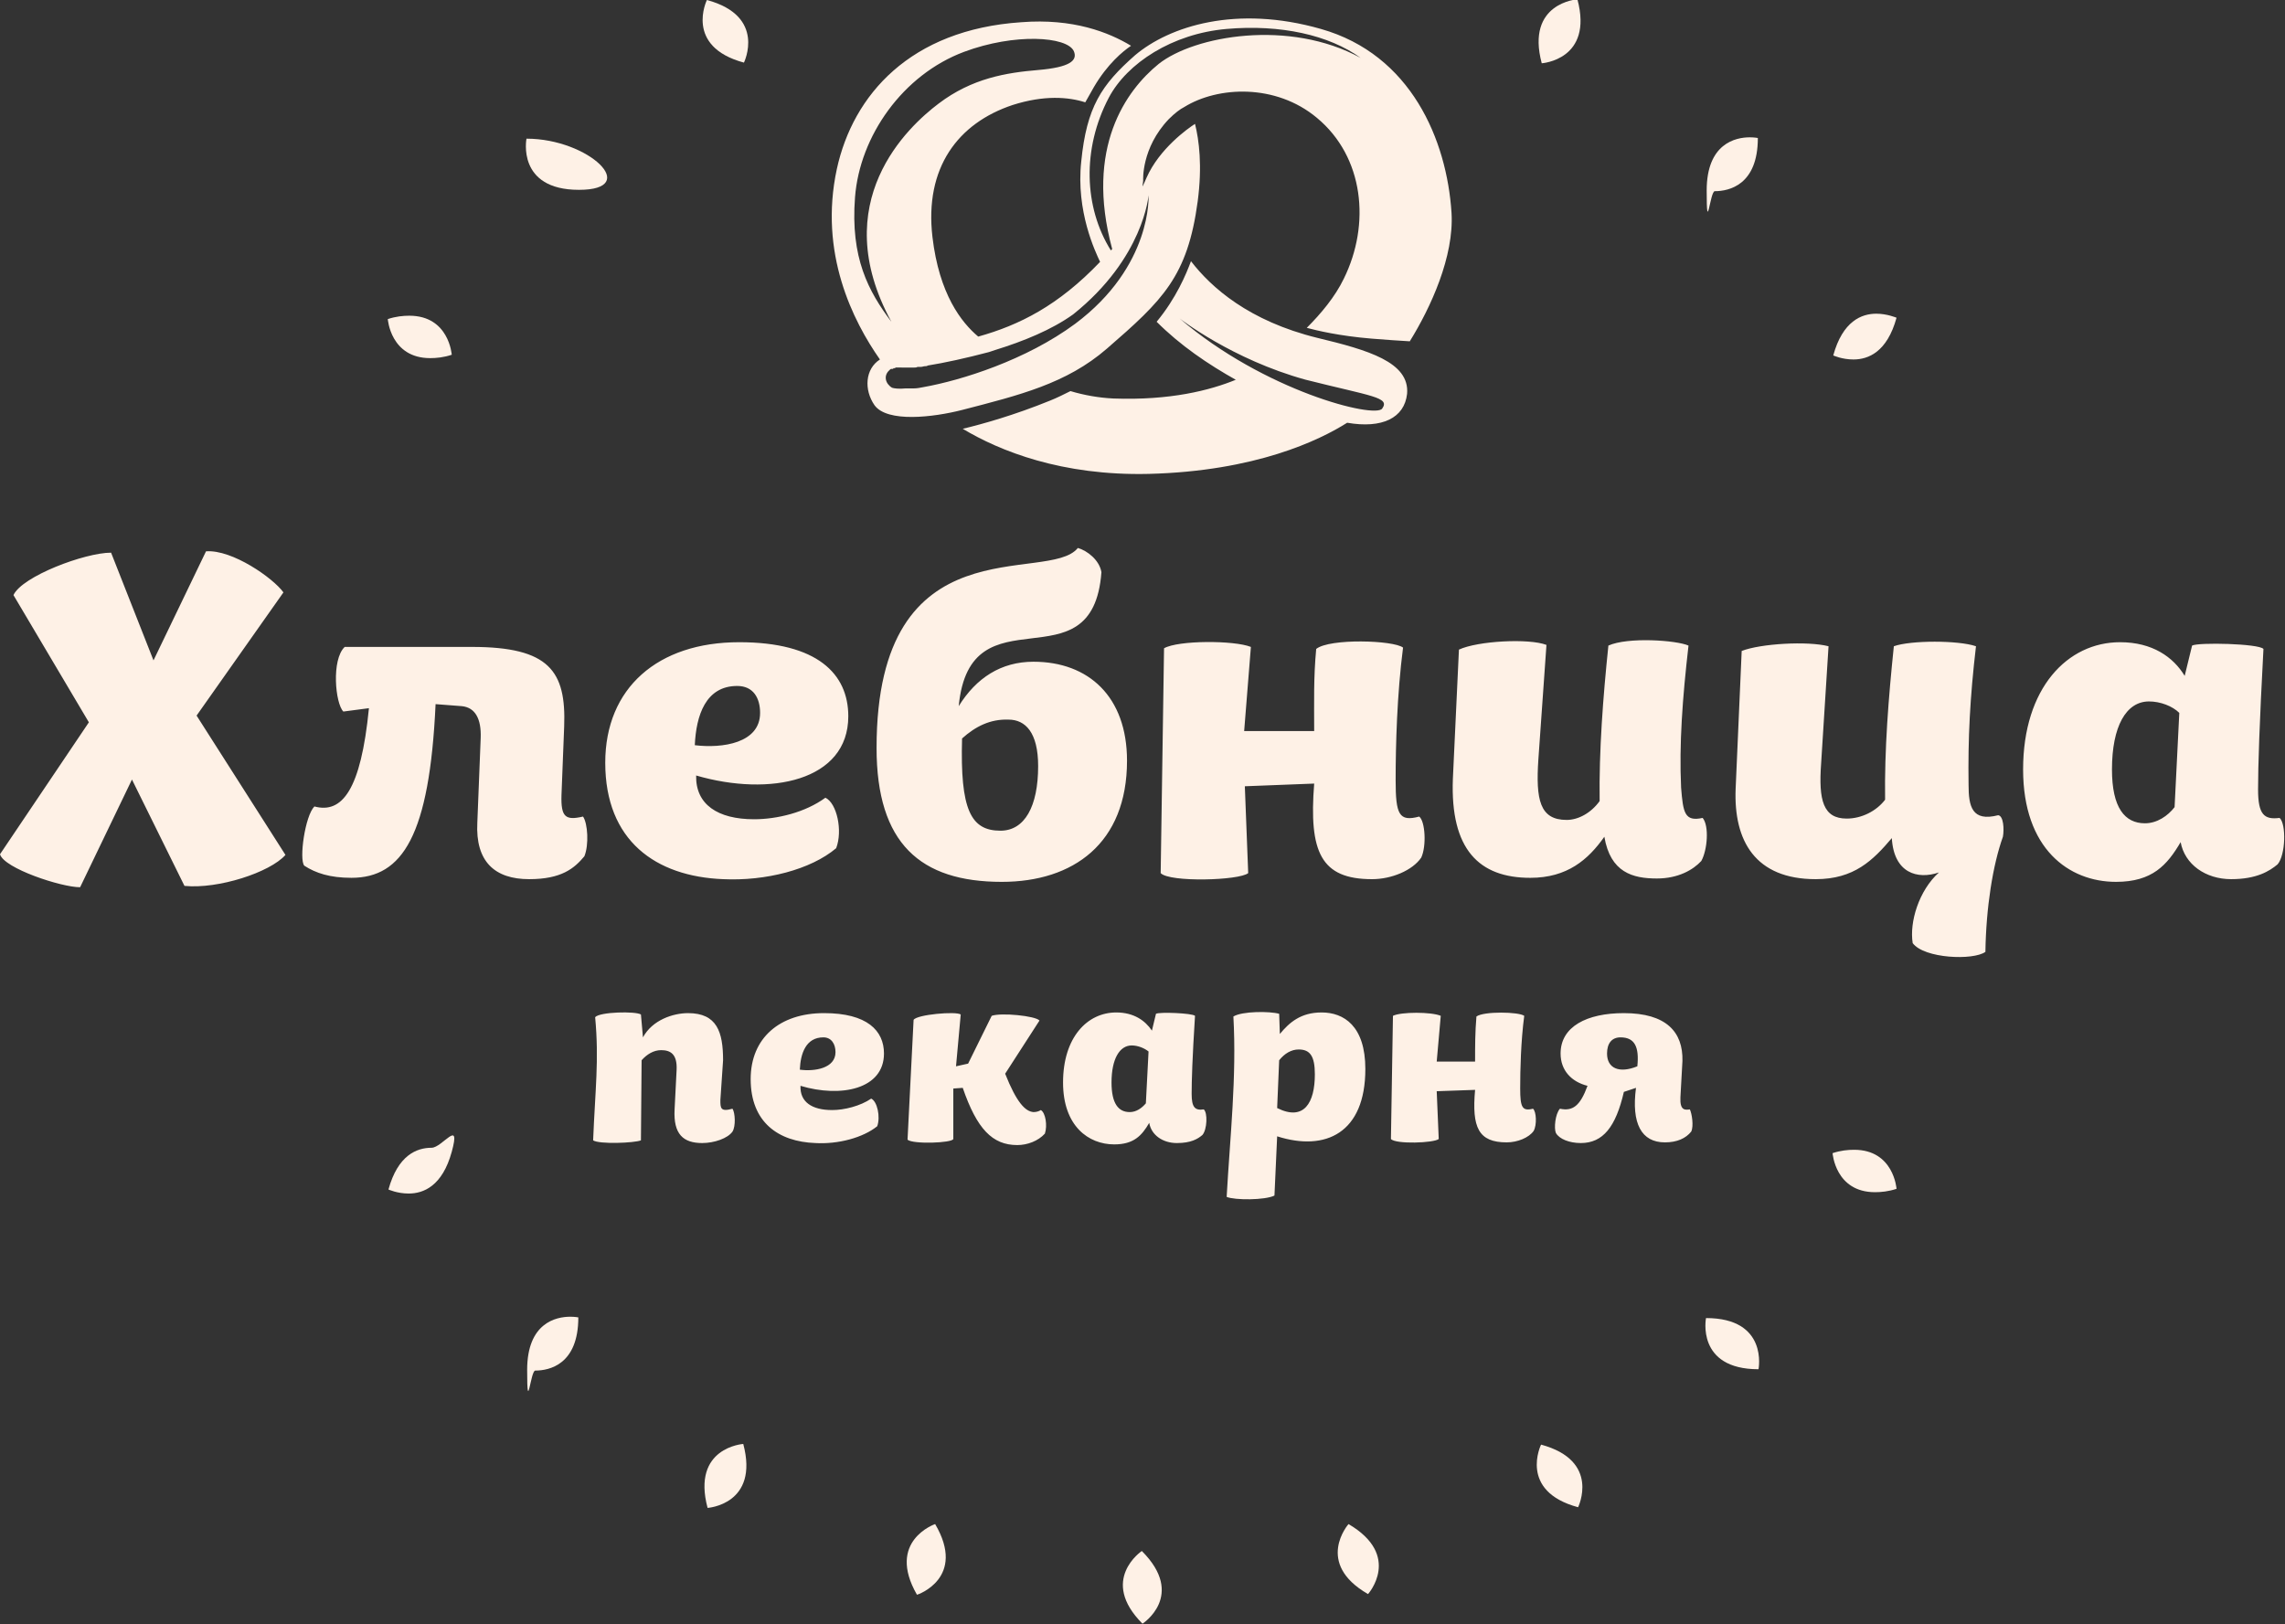 <svg id="Layer_1" xmlns="http://www.w3.org/2000/svg" viewBox="0 0 339.4 241.3"><rect x="0" y="0" width="339.4" height="241.3" fill="#333333" stroke="none"/><style>.st0{fill:#fef1e6}</style><path class="st0" d="M2 88.4c1.3-2.8 10.6-6.3 14.5-6.3l6.3 16 7.8-16.2c3.9-.3 10 4 11.5 6.1l-12.9 18.3L42.4 127c-2.3 2.6-10 5.1-15 4.6l-7.8-15.8-7.7 16C9.1 131.8.6 129 0 126.9l13.2-19.6L2 88.4zM46.7 119.8c4.1 1.1 6.9-2.4 8.1-14.6l-3.8.5c-1.2-1.2-1.8-7.7.2-9.6h18.9c11.5 0 14 3.6 13.7 11.8l-.4 10.2c-.1 3.3.6 3.8 3.2 3.2.7 1 .9 4.2.2 5.9-1.5 1.8-3.4 3.4-8.2 3.4-5.1 0-8-2.6-7.7-8.4l.5-12.6c.1-2.8-.8-4.5-2.8-4.7l-3.9-.3c-.9 19.5-4.9 25.8-12.5 25.8-3.2 0-5.3-.7-7-1.8-.8-.9.1-7.4 1.5-8.8M112 121.7c3.4 0 7.6-1 10.6-3.2 1.7.8 2.6 4.9 1.6 7.5-3.8 3.2-10.5 4.9-16.8 4.6-10-.4-17.5-5.7-17.5-17.3 0-11.1 7.8-17.9 19.9-17.9 11.6 0 16.2 4.7 16.2 11 0 9.6-11.6 12-22.6 8.8-.1 4.3 3.2 6.5 8.6 6.5m.9-15.8c0-2.2-1-4-3.4-4-4.7 0-6.1 4.4-6.3 8.8 4.1.5 9.7-.3 9.7-4.8M163.6 85c-1.3 17.4-19.5 2.2-21.2 19.9 2.6-4.2 6.3-6.6 11.1-6.6 8.2 0 13.9 5.2 13.9 14.7 0 12.3-8 18-18.6 18-12.1 0-18.6-5.7-18.6-19.9 0-33.8 25.5-24.2 29.9-29.7 1.4.4 3.2 1.8 3.5 3.6m-20.7 24.7c-.3 10.6 1.3 13.7 5.7 13.7 3.6 0 5.6-3.6 5.6-9.6 0-5-1.9-6.9-4.4-6.9-2.7-.1-4.9 1-6.9 2.8M185.8 96.1l-1 12.5h10.4c0-4.4-.1-7.9.3-12.2 2-1.6 11.5-1.3 12.9-.2-.9 7-1.1 14.5-1.1 19.7 0 5.1.5 6.2 3.5 5.4.9.7 1.1 4.4.3 6.1-1.3 1.9-4.4 3.2-7.3 3.2-7.6 0-9.4-4-8.6-14.2l-10.3.4.5 12.9c-1.3 1.1-11.7 1.4-13 0l.5-33.4c2.1-1.2 10.4-1.2 12.9-.2M228.5 112.8c-.4 6 .2 9 4.2 9 1.7 0 3.6-1 4.9-2.8-.1-7.5.5-15.4 1.3-23.1 2.9-1.3 10.1-.8 11.9 0-.9 7.8-1.4 14.7-1.1 21.1.3 3.7.5 5.1 3.2 4.5 1 1.2.7 4.8-.2 6.4-1.2 1.3-3.4 2.6-6.6 2.6-3.6 0-6.9-.9-7.8-6.2-2.4 3.4-5.5 6.1-11 6.1-7.6 0-11.9-4.2-11.5-14.7l.9-19.2c2.8-1.3 10.4-1.7 13-.7l-1.2 17zM270.5 113.4c-.4 5.5.3 8.2 3.8 8.2 2.2 0 4.4-1.1 5.7-2.8-.1-7.5.5-15.1 1.3-22.8 2.5-.9 9.6-.9 12.2 0-.9 7.7-1.2 13.7-1.1 20.6 0 3.2.5 5.5 4.4 4.5.8.1.9 2.1.7 3.2-1.5 4.2-2.5 10.5-2.6 17.1-1.8 1.3-9.1 1-10.8-1.3-.5-3.1.9-7.8 3.9-10.5-3.2 1.1-6.7.1-7-5.1-2.8 3.3-5.6 6.1-11.3 6.1-9 0-12.2-5.7-11.9-13.4l.9-20.5c2.8-1.1 9.8-1.5 12.9-.7l-1.1 17.4zM335.4 117.3c0 3.7.9 4.5 3.2 4.2 1 .9.9 5.5-.3 6.9-1.2 1-3.1 2.2-6.9 2.2-3.8 0-6.9-2.2-7.5-5.5-2 3.4-4.2 5.9-9.6 5.9-7 0-13.8-4.9-13.8-16.7 0-12.1 6.6-18.9 14.4-18.9 4.8 0 7.9 2.2 9.6 5l1.1-4.5c.9-.5 9.9-.3 10.6.5-.6 11.2-.8 17.4-.8 20.9m-16.2-13.1c-3.4 0-5.5 3.7-5.5 10.1 0 5.7 1.9 8 4.9 8 1.8 0 3.4-1.1 4.4-2.4l.7-14c-1-1-2.8-1.7-4.5-1.7M169.5 233.1c.9 1.2 1.3 2.4 1.2 3.4-.1.8-.4 1.5-.8 2-.9-1.2-1.3-2.4-1.2-3.4 0-.8.4-1.5.8-2"/><path class="st0" d="M169.6 230.4s-6.4 4.3.1 10.8v-.1.1s6.5-4.2-.1-10.8zM200.9 229c1.2.9 1.9 1.9 2 3 .1.8 0 1.6-.3 2.2-1.2-.9-1.9-1.9-2-3-.2-.8 0-1.6.3-2.2"/><path class="st0" d="M200.3 226.4s-5.1 5.8 2.9 10.4v-.1.1s5.1-5.7-2.9-10.4c0 0 0 .1 0 0M106.2 2.4c1.4.6 2.3 1.4 2.8 2.4.3.7.4 1.5.3 2.2-1.4-.6-2.3-1.4-2.8-2.4-.3-.8-.4-1.6-.3-2.2"/><path class="st0" d="M105 0s-3.4 6.9 5.5 9.3v-.1.1s3.4-6.9-5.5-9.3zM230.1 217c1.4.6 2.3 1.4 2.8 2.4.3.7.4 1.5.3 2.2-1.4-.6-2.3-1.4-2.8-2.4-.4-.8-.4-1.6-.3-2.2"/><path class="st0" d="M228.9 214.6s-3.4 6.9 5.5 9.3v-.1.1s3.4-6.9-5.5-9.3zM80 22.5c1.5.2 2.6.8 3.3 1.6.5.6.8 1.4.9 2-1.5-.2-2.6-.8-3.3-1.6-.6-.6-.8-1.3-.9-2"/><path class="st0" d="M78.2 20.6s-1.5 7.6 7.8 7.6 1.5-7.6-7.8-7.6M255.2 197.8c1.5.2 2.6.8 3.3 1.6.5.6.8 1.4.9 2-1.5-.2-2.6-.8-3.3-1.6-.6-.6-.8-1.4-.9-2"/><path class="st0" d="M253.4 195.8s-1.5 7.6 7.8 7.6l-.1-.1.1.1s1.5-7.6-7.8-7.6M60.8 48.7c2.4 0 3.5 1.3 4 2.5-.3 0-.6.1-.9.1-2.4 0-3.5-1.3-4-2.5.3 0 .6-.1.9-.1"/><path class="st0" d="M60.8 46.9c-.9 0-2 .1-3.2.5 0 0 .4 5.8 6.3 5.8.9 0 2-.1 3.2-.5H67h.1s-.4-5.8-6.3-5.8M275.4 172.6c2.4 0 3.5 1.3 4 2.5-.3 0-.6.1-.9.1-2.4 0-3.5-1.3-4-2.5.3 0 .6-.1.9-.1"/><path class="st0" d="M275.4 170.8c-.9 0-2 .1-3.2.5 0 0 .4 5.8 6.3 5.8.9 0 2-.1 3.2-.5h-.1.1s-.4-5.8-6.3-5.8M64.1 172.3h.6c-1.3 3.1-3.3 3.1-4 3.1h-.6c1.3-3 3.3-3.1 4-3.1"/><path class="st0" d="M64.1 170.5c-2.2 0-5 1.1-6.4 6.2h0s1.3.6 3 .6c2.2 0 5-1.1 6.4-6.2s-1.4-.6-3-.6M278.7 48.4h.6c-1.3 3.1-3.3 3.1-4 3.1h-.6c1.3-3 3.2-3.1 4-3.1"/><path class="st0" d="M278.7 46.6c-2.2 0-5 1.1-6.4 6.2h0s1.3.6 3 .6c2.2 0 5-1.1 6.4-6.2h-.1.1s-1.4-.6-3-.6M83.9 197.5c-.4 2.5-1.6 3.9-3.6 4.1.2-1.5.8-2.6 1.6-3.3.6-.5 1.3-.7 2-.8"/><path class="st0" d="M84.7 195.6c-2.1 0-6.4.9-6.4 7.9s.5.1 1.2.1c2.1 0 6.4-.9 6.4-7.9l-.1.1.1-.1s-.5-.1-1.2-.1M259.1 22.3c-.4 2.5-1.6 3.9-3.6 4.1.2-1.5.8-2.6 1.6-3.3.6-.5 1.3-.7 2-.8"/><path class="st0" d="M259.9 20.4c-2.1 0-6.4.9-6.4 7.9s.5.1 1.2.1c2.1 0 6.4-.9 6.4-7.9l-.1.1.1-.1s-.5-.1-1.2-.1M108.9 216.8c.2 1.5-.1 2.7-.7 3.6-.5.7-1.1 1.1-1.7 1.4-.2-1.5.1-2.7.7-3.6.5-.7 1.1-1.2 1.7-1.4"/><path class="st0" d="M110.4 214.5s-7.7.5-5.3 9.5v-.1.1s7.7-.5 5.3-9.5c0 .1 0 .1 0 0-.1.1 0 .1 0 0zM232.8 2.2c.2 1.5-.1 2.7-.7 3.6-.5.7-1.1 1.1-1.7 1.4-.2-1.5.1-2.7.7-3.6.5-.7 1.1-1.1 1.7-1.4"/><path class="st0" d="M234.3-.1s-7.7.5-5.3 9.5v-.1.1s7.7-.5 5.3-9.5c0 .1-.1.1 0 0M138.1 228.9c.6 1.4.6 2.6.3 3.6-.3.8-.8 1.4-1.3 1.8-.6-1.4-.6-2.6-.3-3.6.3-.8.8-1.4 1.3-1.8"/><path class="st0" d="M138.9 226.4s-7.3 2.5-2.7 10.5v-.1.1c.1 0 7.4-2.5 2.7-10.5M107 163.4c0 1.2 0 1.8 1.8 1.3.4.6.5 2.6 0 3.4-.7 1-2.7 1.7-4.5 1.7-2.8 0-4.3-1.3-4.1-5l.3-5.9c.1-2.3-.9-2.9-2.3-2.9-1.1 0-2.1.6-2.9 1.5l-.1 11.9c-1 .4-6.2.6-7.1 0 .3-7.5.9-11.9.3-18.3.7-.8 6-.9 6.8-.4l.3 3.4c1.4-2.6 4.5-3.6 6.7-3.6 4.3 0 5.2 2.8 5.2 7l-.4 5.9zM123.6 164.9c1.8 0 4.2-.6 5.8-1.7.9.4 1.4 2.7.9 4.1-2.1 1.7-5.8 2.7-9.2 2.5-5.5-.2-9.6-3.1-9.6-9.5 0-6.1 4.3-9.8 10.9-9.8 6.4 0 8.9 2.6 8.9 6 0 5.3-6.4 6.6-12.4 4.8-.1 2.4 1.7 3.6 4.7 3.6m.5-8.6c0-1.2-.6-2.2-1.8-2.2-2.6 0-3.4 2.4-3.5 4.8 2.2.3 5.3-.2 5.3-2.6M134.8 169.3l.9-17.8c.5-.8 6.3-1.3 7-.8l-.7 7.7 1.8-.4 3.5-7.1c1.4-.5 6.5 0 7.1.7l-5.1 7.9c1.7 4.3 3 5.6 4.2 5.7.4 0 .8-.1 1.1-.3.7.4 1 2.3.6 3.5-1 1.1-2.6 1.7-4.1 1.7-3.7 0-6-2.4-8.1-8.5l-1.4.1v7.5c-.2.6-6 .8-6.8.1M177 162.5c0 2 .5 2.5 1.8 2.3.6.5.5 3-.2 3.8-.7.6-1.7 1.2-3.8 1.2-2.1 0-3.8-1.2-4.1-3-1.1 1.9-2.3 3.2-5.2 3.2-3.8 0-7.6-2.7-7.6-9.2 0-6.7 3.6-10.4 7.9-10.4 2.6 0 4.3 1.2 5.3 2.7l.6-2.5c.5-.3 5.4-.1 5.8.3-.4 6.3-.5 9.7-.5 11.6m-8.9-7.2c-1.8 0-3 2-3 5.5 0 3.1 1 4.4 2.7 4.4 1 0 1.8-.6 2.4-1.3l.4-7.7c-.6-.5-1.6-.9-2.5-.9M190.1 153.6c1.4-1.7 3.1-3.2 6.2-3.2 3.3 0 6.5 2 6.5 8.4 0 9.5-5.9 12.3-13.1 10l-.4 8.8c-1.4.7-5.9.7-7.1.2.5-8.9 1.5-17.8 1-26.8 1.3-.8 5.4-.8 6.8-.4l.1 3zm-.4 11c4 2 5.6-.8 5.6-5 0-2.7-.7-3.7-2.4-3.7-1.1 0-2.1.6-2.9 1.6l-.3 7.1zM214 150.9l-.6 6.8h5.7c0-2.4 0-4.3.2-6.7 1.1-.8 6.3-.7 7.1-.1-.5 3.8-.6 8-.6 10.8 0 2.8.3 3.4 1.9 3 .5.4.6 2.4.1 3.3-.7 1-2.4 1.7-4 1.7-4.2 0-5.2-2.2-4.7-7.8l-5.7.2.3 7.1c-.7.6-6.4.8-7.1 0l.3-18.3c1.2-.6 5.7-.6 7.1 0M249.6 163c-.1 2 .7 1.9 1.4 1.8.3.6.6 2.5.2 3.3-.8 1-2.1 1.6-3.9 1.6-3.5 0-5-2.8-4.3-8.1l-1.8.6c-1.2 5.2-3.1 7.6-6.4 7.6-1.7 0-3.2-.6-3.7-1.5-.3-.7-.1-2.8.6-3.6 1.9.4 3-.4 4.1-3.4-2.4-.6-4-2.3-4-4.8 0-4 3.9-6 9.4-6 6.3 0 8.8 2.8 8.7 7.1l-.3 5.4zm-8.9-8.9c-1.3 0-2 .9-2 2.4 0 2.2 1.8 3 4.5 1.9.3-2.9-.4-4.3-2.5-4.3M215.6 31.6c-.7-10.8-6-23.5-19.4-27.3-12.6-3.6-22.5-.4-27.6 3.9-5 4.4-7.2 7.7-8 15.8-.8 7.4 2.1 13.4 2.8 14.9-6.2 6.5-12 9.4-18.1 11.1-2.5-2.1-5.8-6.3-6.8-14.8-1.2-10.3 3.8-16.9 11.9-19.6 4.7-1.5 8.3-1.2 10.8-.4.4-.7.8-1.4 1.3-2.3 2-3.4 4.3-5.3 5.5-6.1-3.3-2-8.6-4.1-16.3-3.5-16.5 1.1-25 10.8-27.4 21.8-2.7 12.5 2.4 22.6 6.4 28.3-2.2 1.4-2.4 4.5-.8 6.8 1.9 2.6 8.7 1.8 13 .7 8.5-2.2 15.5-3.9 21.5-9.1 8.3-7.2 12-10.7 13.5-21.9.7-5.3.2-9.1-.4-11.5-1.1.7-5.3 3.7-7.2 8-.2.5-.4.9-.6 1.3 0-.3.1-.6.1-.9 0 0-.3-4.8 3.8-9.1.9-.9 1.7-1.5 2.3-1.8 5-3.1 13.6-3.5 19.7 1.6 7 5.8 8 15.8 4 23.9-1.3 2.7-3.4 5.2-5.5 7.3 1.5.4 4.8 1.2 9.6 1.6 2.3.2 4.2.3 5.7.4 3.1-5 6.6-12.6 6.2-19.1M127 29.3c.7-9.1 7.1-18.2 16.2-21.6 7.5-2.8 15.3-2.3 16.3-.1.6 1.4-.6 2.4-5.3 2.8-4.7.4-9.8 1.2-14.8 5-4.5 3.4-16.7 14.6-7 32.4-3.4-4.5-6.1-9.5-5.4-18.5m43.6-.3s.6 10.5-10.9 19.1c-7.3 5.4-16.9 8.4-22.5 9.4-.5.1-1 .2-1.5.2h-1.2c-1 .1-1.7 0-2-.1-1-.6-1.3-1.8-.4-2.6l.1-.1s.1-.1.2-.1h.2s.1 0 .1-.1h.2s.1 0 .1-.1H135.8c.2 0 .3 0 .5-.1h.5c.2 0 .4-.1.6-.1.1 0 .3 0 .4-.1 2.5-.4 5.7-1.1 9.1-2l.9-.3c4.2-1.3 8.4-3 11.6-5.3 10.5-8.4 11.2-17.7 11.2-17.7m1.5-19.5c-4.8 3.9-11 12.4-6.9 27.5l-.2.2c-4-6.4-4.3-15.1-.3-22.7 2.7-5.1 9.4-9.5 17.5-10.2 8-.7 15.2.9 19.9 4.3-10.6-5.8-24.7-3.3-30 .9m23.6 40.7c-10.2-2.5-15.8-7.5-18.8-11.4-.7 1.9-2.2 5.5-5.1 9 3.5 3.5 7.6 6.3 11.9 8.7 0 0-.1 0-.1-.1-3.9 1.6-9.8 3.1-18.2 2.8-2.2-.1-4.4-.5-6.4-1.1-1 .5-2 1-3 1.4-5.4 2.2-10.1 3.5-13 4.2 5.5 3.3 14.7 7 27.6 6.7 15.9-.4 25.4-5 29.5-7.6 5.2.9 8.5-.7 8.9-4.3.4-4.7-5.8-6.5-13.3-8.3m9.6 10.5c-1.1 1.5-17.5-2.6-30.1-13.4 0 0 7.8 6.1 18.7 9.1 9.9 2.5 12.6 2.6 11.4 4.3"/></svg>